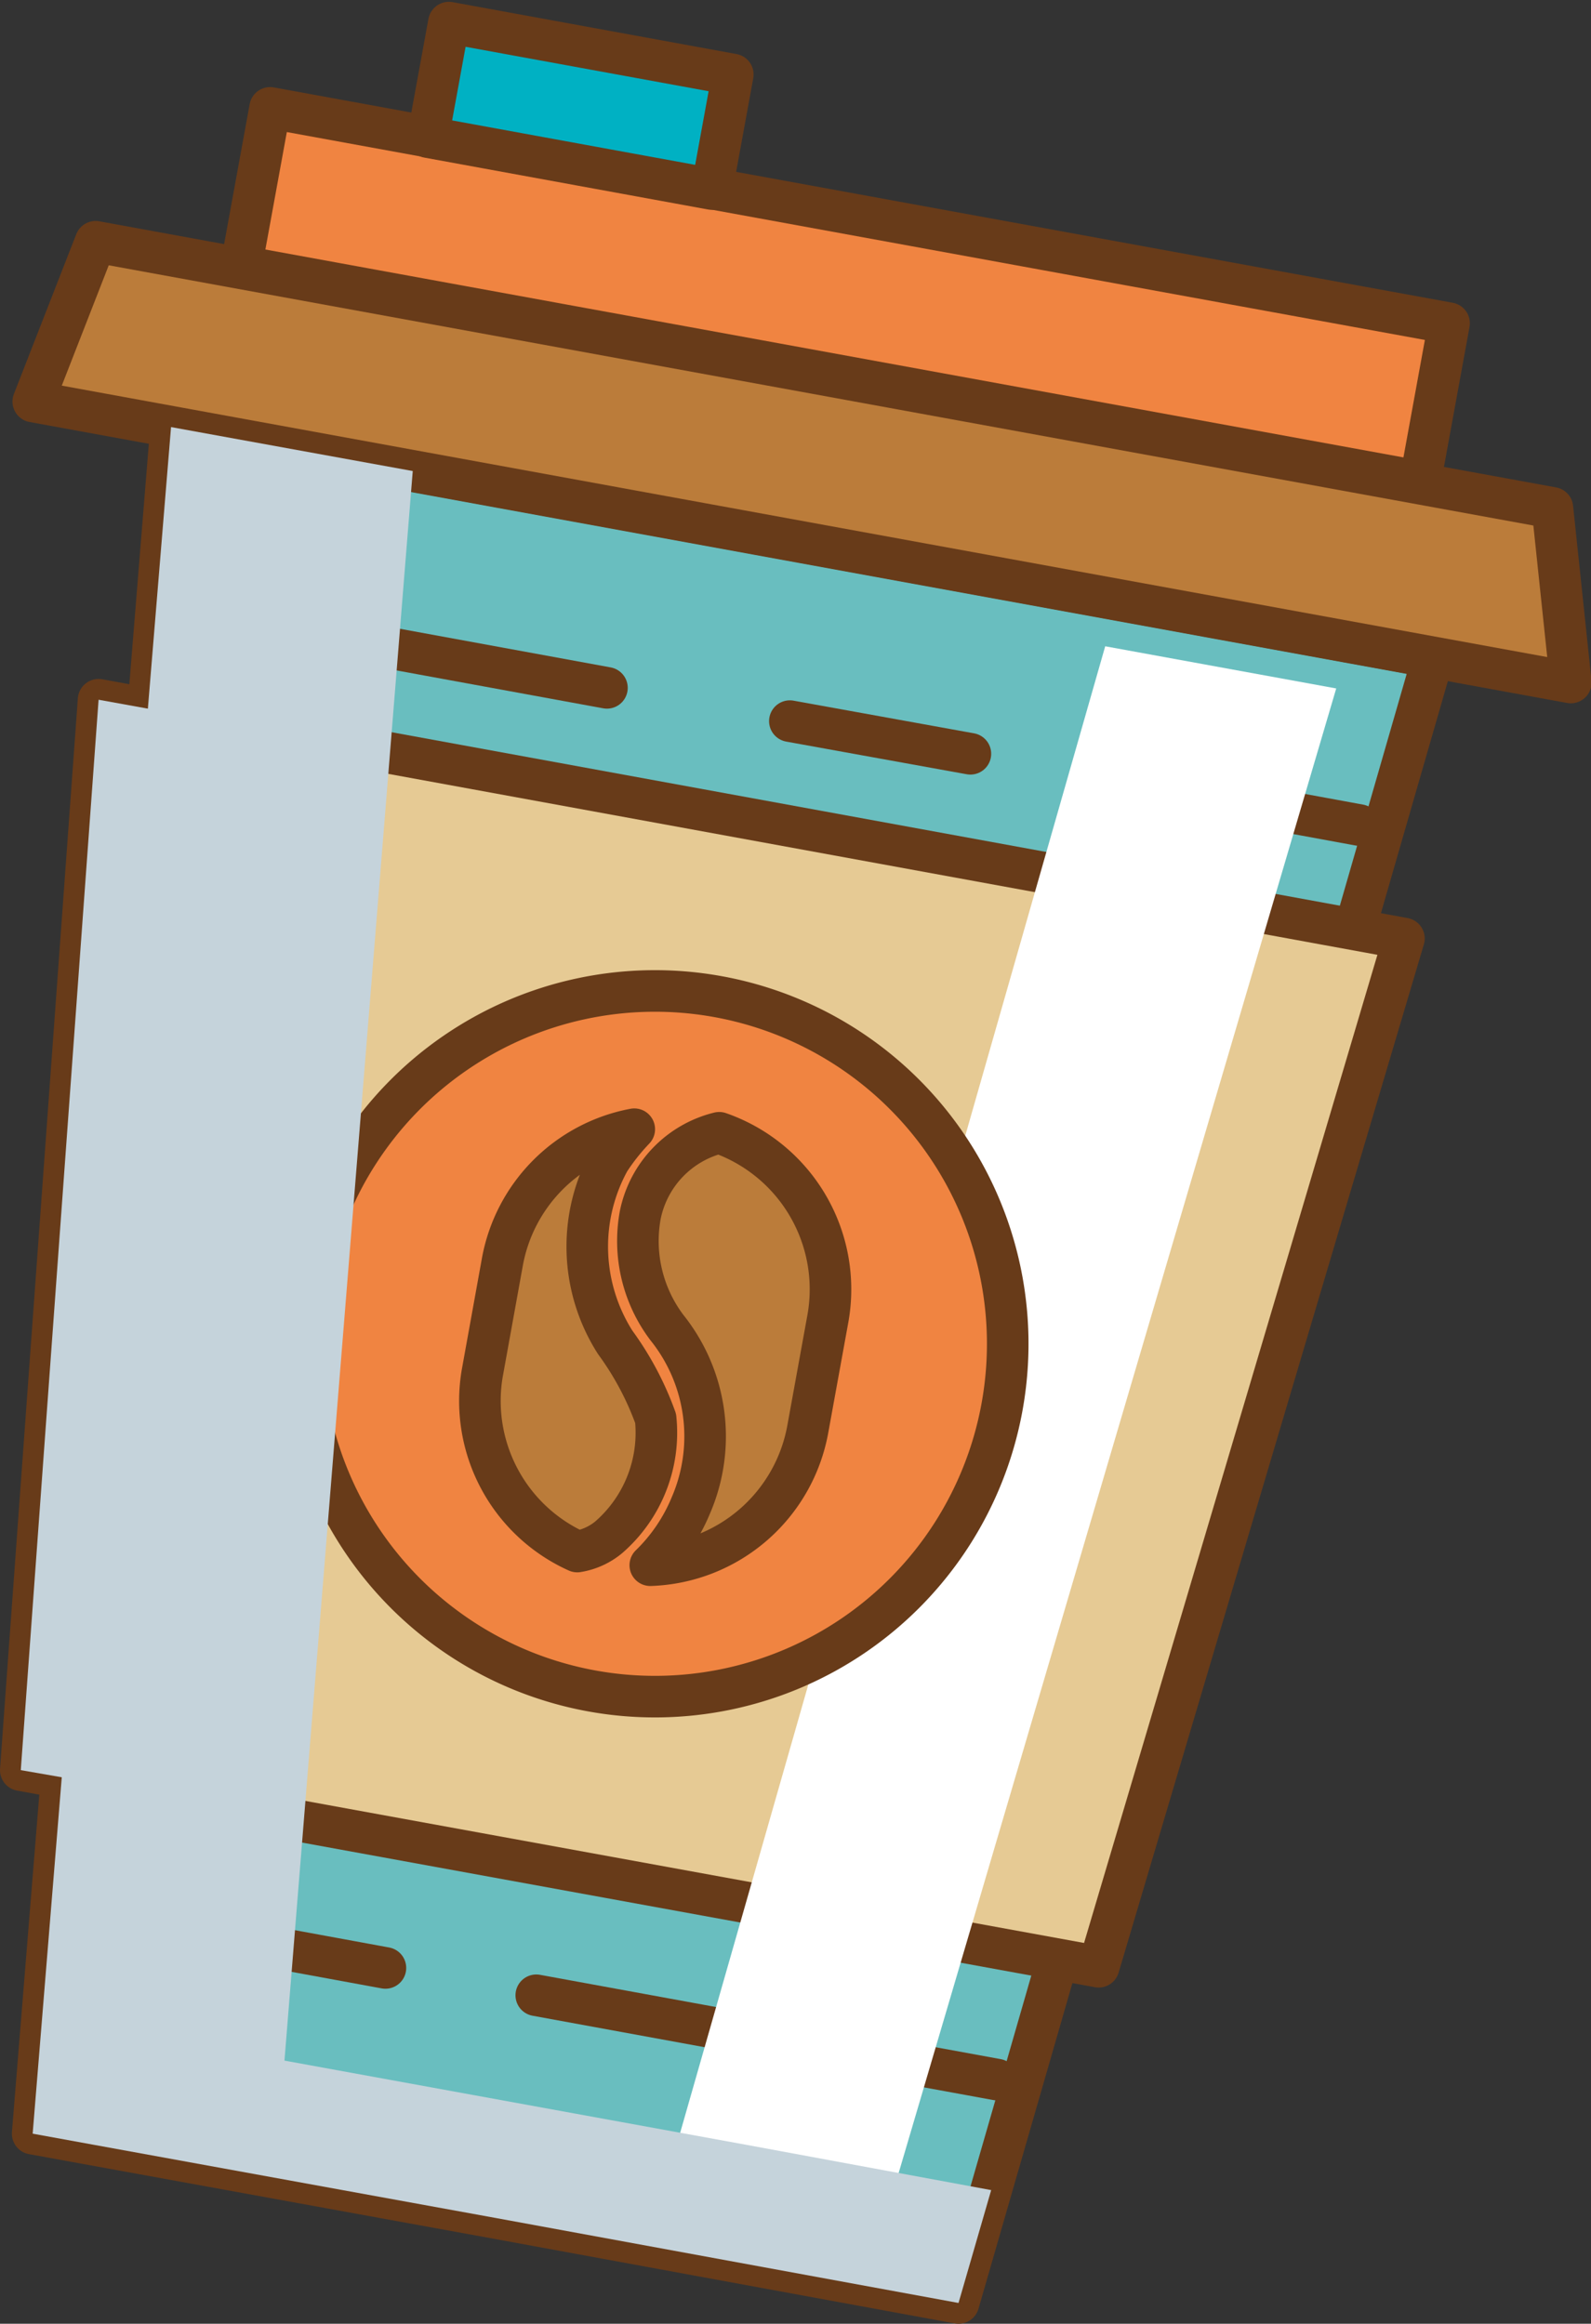 <svg xmlns="http://www.w3.org/2000/svg" viewBox="0 0 26.79 39.12"><rect x="0" y="0" width="26.79" height="39.12" fill="#333333" stroke="none"/><defs><style>.cls-1{isolation:isolate;}.cls-2{fill:#69bebf;}.cls-2,.cls-3,.cls-4,.cls-5,.cls-6{stroke:#683b19;stroke-linecap:round;stroke-linejoin:round;stroke-width:0.7px;}.cls-3{fill:#e6ca94;}.cls-4{fill:#bb7c3a;}.cls-5{fill:#f08441;}.cls-6{fill:#00b1c3;}.cls-7{fill:#fff;mix-blend-mode:soft-light;}.cls-8{fill:#c5d3db;mix-blend-mode:multiply;}</style></defs><g class="cls-1"><g id="layout"><polygon class="cls-2" points="13.5 9.13 2.88 7.19 0.55 35.92 8.35 37.34 16.14 38.77 24.13 11.07 13.5 9.13"/><polygon class="cls-3" points="18.5 33.11 23.64 15.8 1.66 11.78 0.35 29.8 18.5 33.11"/><polygon class="cls-4" points="26.45 11.49 0.56 6.76 1.61 4.07 26.14 8.55 26.45 11.49"/><rect class="cls-5" x="416.87" y="337.63" width="2.71" height="20.18" transform="translate(-402.97 353.91) rotate(-79.65)"/><rect class="cls-6" x="412.73" y="342.04" width="1.96" height="4.86" transform="translate(-403.48 346.8) rotate(-79.64)"/><line class="cls-5" x1="2.8" y1="10.22" x2="10.22" y2="11.58"/><line class="cls-5" x1="16.79" y1="35.01" x2="9.03" y2="33.59"/><line class="cls-5" x1="13.3" y1="12.14" x2="16.34" y2="12.69"/><line class="cls-5" x1="19.84" y1="13.33" x2="22.89" y2="13.89"/><line class="cls-5" x1="3.44" y1="32.57" x2="6.49" y2="33.13"/><polygon class="cls-7" points="18.61 10.88 22.5 11.59 15.1 36.69 11.42 36.02 18.61 10.88"/><path class="cls-5" d="M420.84,366.41a5.94,5.94,0,1,1-4.77-6.92A5.94,5.94,0,0,1,420.84,366.41Z" transform="translate(-403.97 -342.71)"/><path class="cls-4" d="M413.69,368.83a1.1,1.1,0,0,0,.53-.24,2.33,2.33,0,0,0,.79-2,5.07,5.07,0,0,0-.68-1.28,3,3,0,0,1-.1-3.06,3.62,3.62,0,0,1,.42-.53,2.78,2.78,0,0,0-2.22,2.23l-.34,1.88A2.78,2.78,0,0,0,413.69,368.83Z" transform="translate(-403.97 -342.71)"/><path class="cls-4" d="M416.08,361.78a1.79,1.79,0,0,0-1.33,1.39,2.42,2.42,0,0,0,.45,1.89,2.93,2.93,0,0,1,.4,3,3,3,0,0,1-.68,1,2.79,2.79,0,0,0,2.65-2.28l.34-1.87A2.79,2.79,0,0,0,416.08,361.78Z" transform="translate(-403.97 -342.71)"/><polygon class="cls-8" points="12.58 36.11 4.79 34.69 6.95 7.93 2.88 7.19 2.49 11.93 1.66 11.78 0.35 29.8 1.04 29.92 0.55 35.92 8.35 37.34 16.14 38.77 16.69 36.87 12.58 36.11"/></g></g></svg>